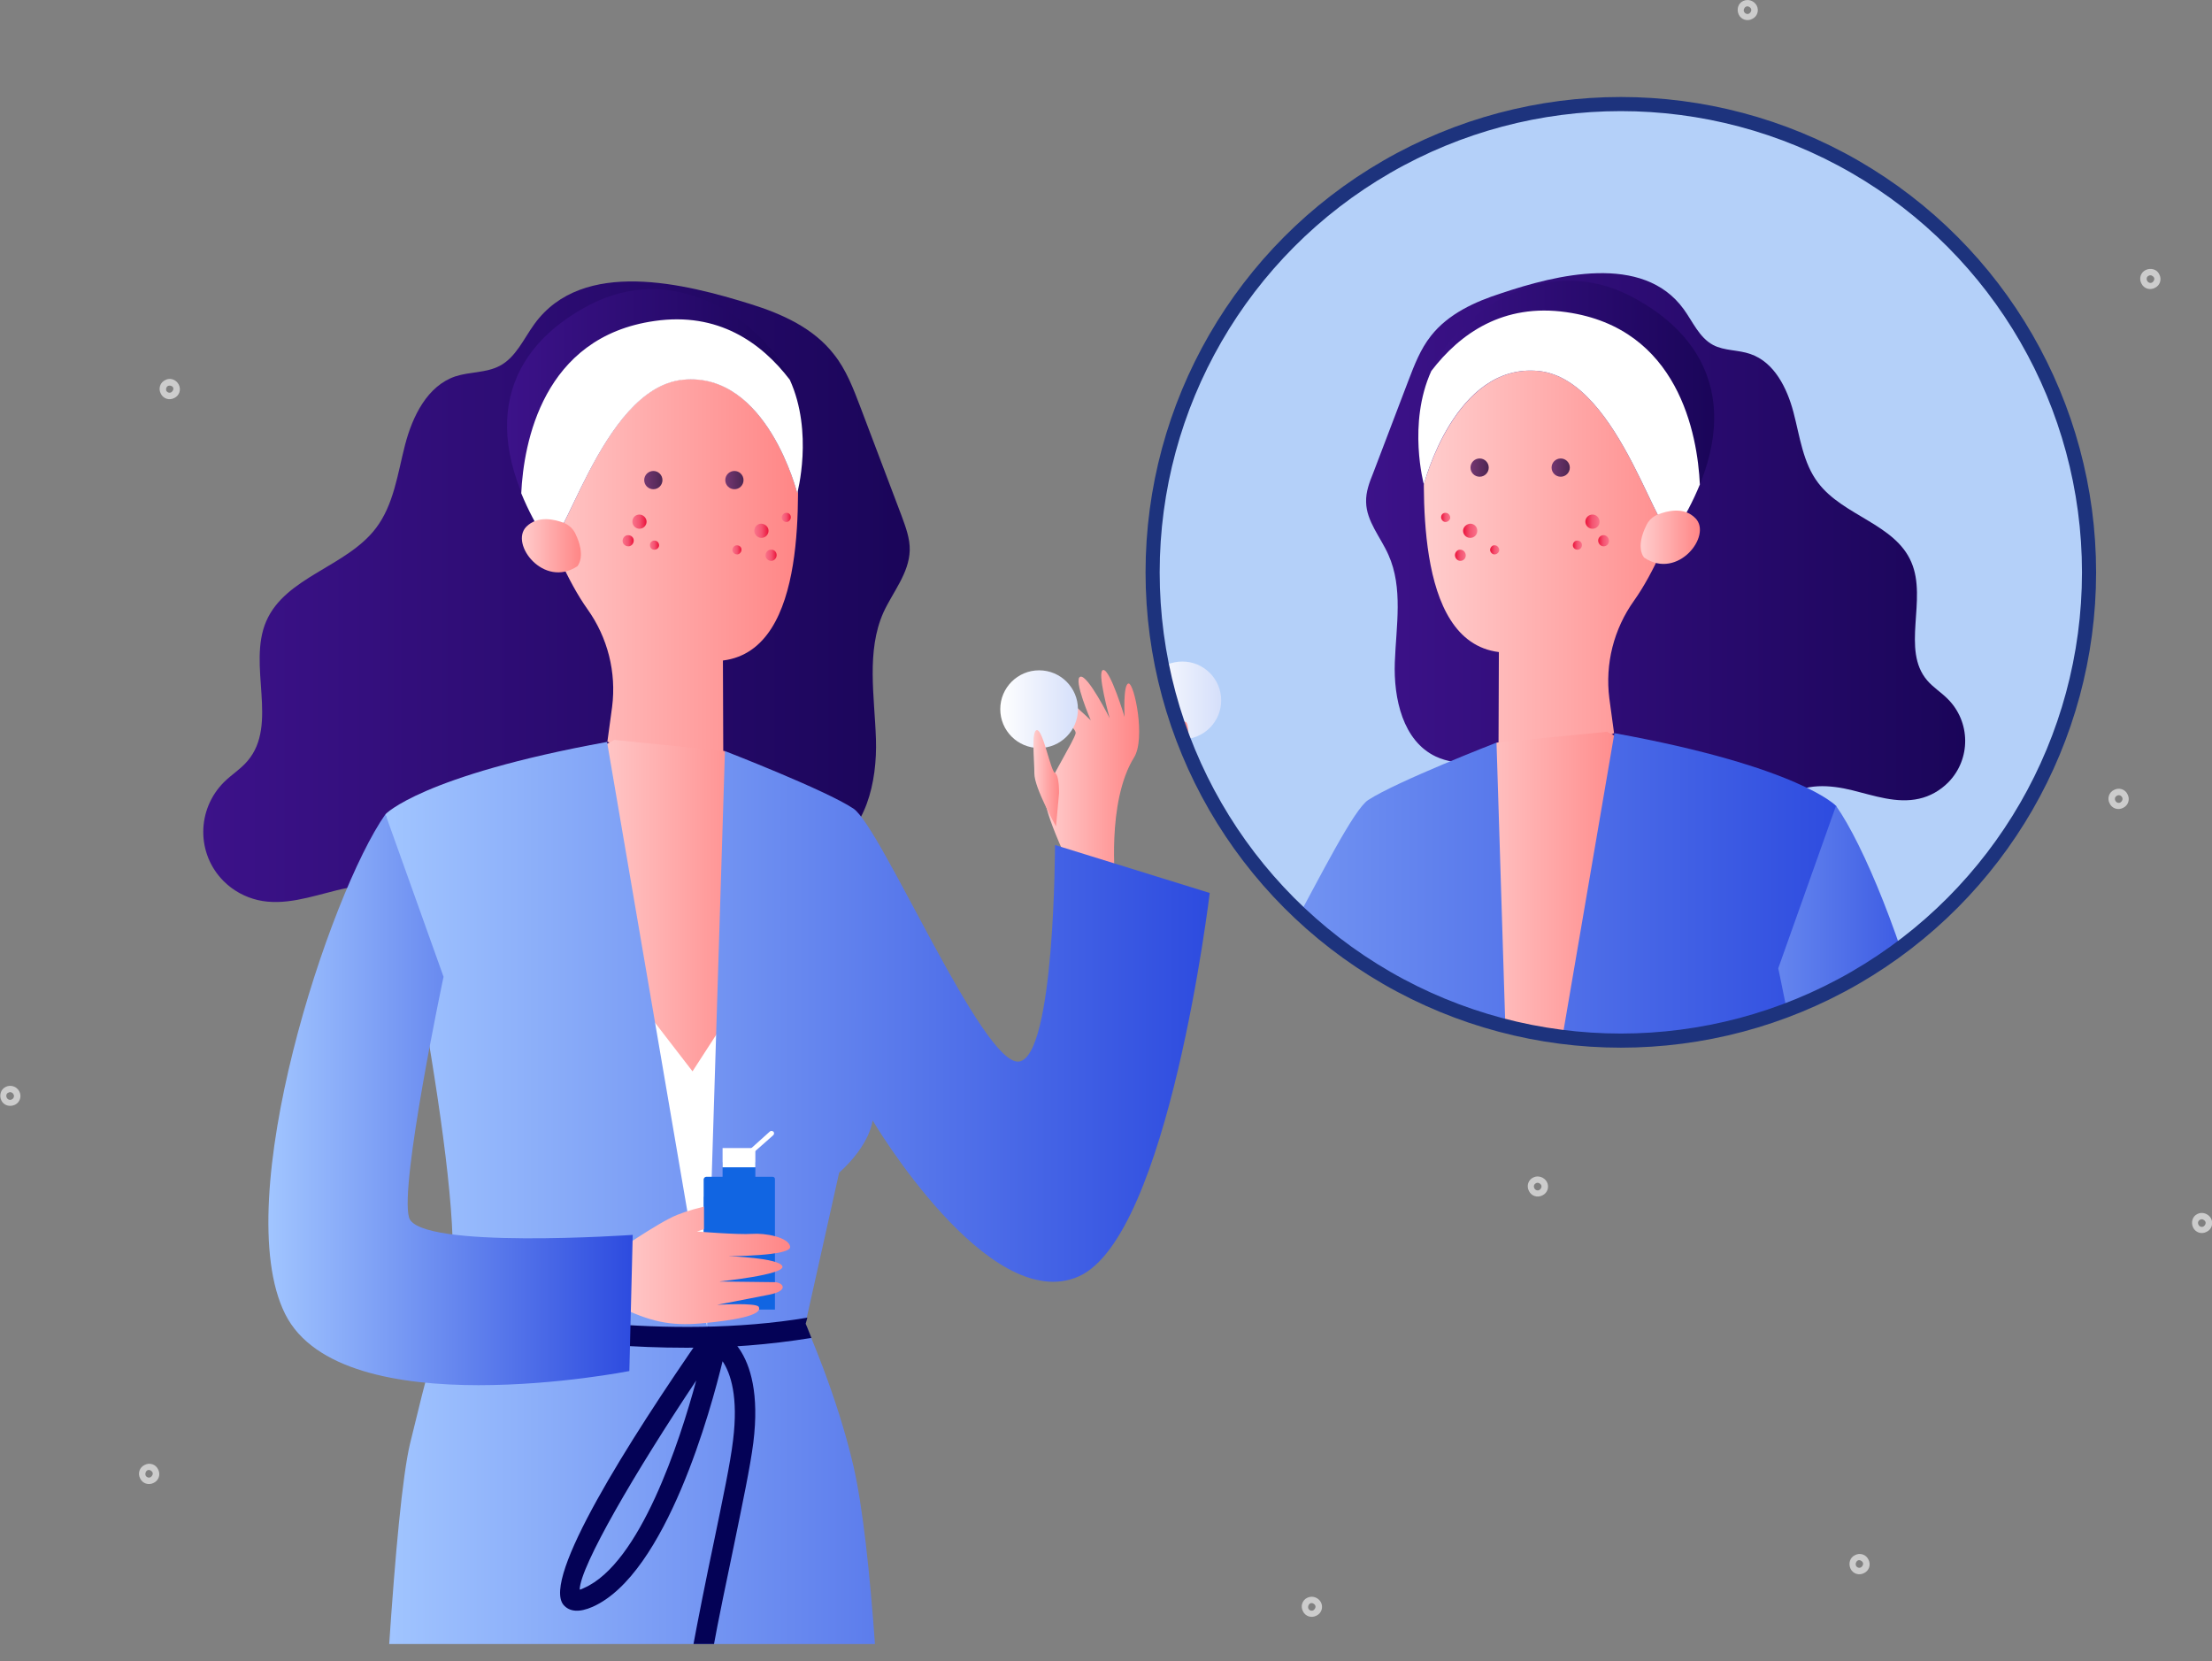 <?xml version="1.0" encoding="utf-8"?>
<!-- Generator: Adobe Illustrator 25.4.2, SVG Export Plug-In . SVG Version: 6.00 Build 0)  -->
<svg version="1.1" id="レイヤー_1" xmlns="http://www.w3.org/2000/svg" xmlns:xlink="http://www.w3.org/1999/xlink" x="0px"
	 y="0px" viewBox="0 0 654.8 491.7" style="enable-background:new 0 0 654.8 491.7;" xml:space="preserve">
<rect x="0" y="0" width="654.8" height="491.7" fill="#808080" stroke="none"/>
<style type="text/css">
	.st0{opacity:0.6;}
	.st1{fill:#FFFFFF;}
	.st2{clip-path:url(#SVGID_00000181786047659746625770000003055640764490213516_);}
	.st3{fill:#89B4FD;}
	.st4{fill:url(#SVGID_00000126301129372977386500000002575993564804012451_);}
	.st5{fill:url(#SVGID_00000088116680707852611320000006257759940892992394_);}
	.st6{fill:url(#SVGID_00000063614548524135336420000000503103229922845114_);}
	.st7{fill:url(#SVGID_00000117641346365845178230000014550880794971862144_);}
	.st8{fill:url(#SVGID_00000093863431555979024720000015686346333478368672_);}
	.st9{fill:url(#SVGID_00000171700931395666440960000006084297066369882261_);}
	.st10{fill:url(#SVGID_00000011726023814032060940000012960378580443649436_);}
	.st11{fill:#040256;}
	.st12{fill:#1165E2;}
	.st13{fill:url(#SVGID_00000106127351207230145340000012941583289074648230_);}
	.st14{fill:url(#SVGID_00000176028170229552059170000015968915106262382223_);}
	.st15{fill:url(#SVGID_00000153701803205891873950000000215467158075135362_);}
	.st16{fill:url(#SVGID_00000146494580204669760380000005313544626611053489_);}
	.st17{clip-path:url(#SVGID_00000138555658142156297180000003999553070329324938_);}
	.st18{fill:#010130;}
	.st19{fill:#B4D0F9;}
	.st20{fill:#FF9390;}
	.st21{fill:#FF574F;}
	.st22{fill:url(#SVGID_00000071549942382425309320000015170781233653409443_);}
	.st23{fill:url(#SVGID_00000060031382370375134440000010685326392323944115_);}
	.st24{fill:url(#SVGID_00000111168767769888949310000014709826066284543110_);}
	.st25{fill:url(#SVGID_00000003065740289816925510000014104104014835432849_);}
	.st26{fill:url(#SVGID_00000158724488388881389500000007009799677284120964_);}
	.st27{fill:url(#SVGID_00000045596383970684673450000000248856413145270204_);}
	.st28{fill:#0063CE;}
	.st29{fill:url(#SVGID_00000100379652496709774000000009621489470622567049_);}
	.st30{fill:url(#SVGID_00000104677672636921988110000017239080801814936982_);}
	.st31{fill:none;stroke:#1D337D;stroke-width:4.18;stroke-miterlimit:10;}
	.st32{fill:url(#SVGID_00000049944224076589177310000008585453242399030170_);}
	.st33{fill:url(#SVGID_00000049901502569975849540000008370428885369221527_);}
	.st34{fill:url(#SVGID_00000057120417042812203230000004908751464126597308_);}
	.st35{fill:url(#SVGID_00000016038574421990756900000000906955840431986319_);}
	.st36{fill:url(#SVGID_00000118393120599547681320000014844298165929123460_);}
	.st37{fill:url(#SVGID_00000168079684997052250160000017260444153192169611_);}
	.st38{fill:url(#SVGID_00000082332070173291642220000011404798699560665480_);}
	.st39{fill:url(#SVGID_00000156590039593727603720000000183069402613840310_);}
	.st40{fill:url(#SVGID_00000094608144646448869130000015889487277507031174_);}
	.st41{fill:url(#SVGID_00000088107053826420343680000013022637338948202938_);}
	.st42{fill:url(#SVGID_00000111150599972409402920000002968259225716103091_);}
	.st43{fill:url(#SVGID_00000070840582822401884420000016767792221051427978_);}
	.st44{fill:url(#SVGID_00000016060165503190740140000002270252735572583569_);}
	.st45{fill:url(#SVGID_00000021820258323972472310000003873399743371785888_);}
	.st46{fill:url(#SVGID_00000157995218148075638670000011361243591459087748_);}
	.st47{fill:url(#SVGID_00000032617064865691327040000008750702772734004647_);}
	.st48{fill:url(#SVGID_00000168812759126839417300000016882371243706169739_);}
	.st49{fill:url(#SVGID_00000105424607852687865210000014145126330029187461_);}
</style>
<g id="レイヤー_2_00000174602911062810107330000018153177801333955003_">
	<g id="MV">
		<g class="st0">
			<path class="st1" d="M197.2,132.5c0.8,1.5,0.2,3.3-1.3,4c-1.5,0.8-3.3,0.2-4-1.3c-0.8-1.5-0.2-3.3,1.3-4c0,0,0,0,0,0
				C194.7,130.4,196.4,131,197.2,132.5z M193.5,134.3c0.4,0.5,1.1,0.6,1.6,0.3c0.4-0.3,0.6-0.8,0.4-1.3c-0.3-0.6-1-0.8-1.5-0.5
				C193.5,133.1,193.3,133.8,193.5,134.3z"/>
			<path class="st1" d="M411.7,74.2c0.8,1.5,0.2,3.3-1.3,4c-1.5,0.8-3.3,0.2-4-1.3c-0.8-1.5-0.2-3.3,1.3-4c0,0,0,0,0,0
				C409.2,72.2,411,72.8,411.7,74.2z M408.1,76.1c0.3,0.6,1,0.8,1.5,0.5s0.8-1,0.5-1.5c-0.3-0.6-1-0.8-1.5-0.5c0,0,0,0,0,0
				C408,74.9,407.8,75.5,408.1,76.1z"/>
			<path class="st1" d="M52.9,113.8c0.8,1.5,0.2,3.3-1.3,4c-1.5,0.8-3.3,0.2-4-1.3c-0.8-1.5-0.2-3.3,1.3-4c0,0,0,0,0,0
				C50.3,111.7,52.1,112.3,52.9,113.8z M49.2,115.6c0.3,0.6,1,0.8,1.5,0.5c0.5-0.3,0.8-1,0.5-1.5c-0.4-0.5-1.1-0.6-1.6-0.3
				C49.2,114.6,49.1,115.1,49.2,115.6L49.2,115.6z"/>
			<path class="st1" d="M46.8,434.9c0.8,1.5,0.2,3.3-1.3,4c-1.5,0.8-3.3,0.2-4-1.3c-0.8-1.5-0.2-3.3,1.3-4c0,0,0,0,0,0
				C44.3,432.8,46.1,433.4,46.8,434.9z M43.1,436.7c0.3,0.6,1,0.8,1.5,0.5s0.8-1,0.5-1.5s-1-0.8-1.5-0.5c0,0,0,0,0,0
				C43.1,435.5,42.9,436.2,43.1,436.7z"/>
			<path class="st1" d="M135.7,323c0.8,1.5,0.2,3.3-1.3,4s-3.3,0.2-4-1.3s-0.2-3.3,1.3-4c0,0,0,0,0,0C133.2,321,135,321.5,135.7,323
				z M132.1,324.8c0.3,0.5,1,0.8,1.5,0.5s0.8-1,0.5-1.5c-0.3-0.5-0.9-0.8-1.5-0.5C132,323.6,131.8,324.3,132.1,324.8z"/>
			<path class="st1" d="M457.9,349.8c0.8,1.5,0.2,3.3-1.3,4c-1.5,0.8-3.3,0.2-4-1.3c-0.8-1.5-0.2-3.3,1.3-4c0,0,0,0,0,0
				C455.3,347.8,457.1,348.4,457.9,349.8z M454.2,351.7c0.3,0.6,1,0.8,1.5,0.5s0.8-1,0.5-1.5c-0.3-0.5-1-0.8-1.5-0.5
				C454.1,350.5,453.9,351.1,454.2,351.7L454.2,351.7z"/>
			<path class="st1" d="M553.1,461.6c0.8,1.5,0.2,3.3-1.3,4c-1.5,0.8-3.3,0.2-4-1.3s-0.2-3.3,1.3-4c0,0,0,0,0,0
				C550.6,459.5,552.4,460.1,553.1,461.6z M549.4,463.4c0.3,0.6,1,0.8,1.5,0.5s0.8-1,0.5-1.5c-0.3-0.5-1-0.8-1.5-0.5
				C549.4,462.2,549.2,462.9,549.4,463.4C549.4,463.4,549.4,463.4,549.4,463.4z"/>
			<path class="st1" d="M391,474.2c0.8,1.5,0.2,3.3-1.3,4c-1.5,0.8-3.3,0.2-4-1.3c-0.8-1.5-0.2-3.3,1.3-4c0,0,0,0,0,0
				C388.5,472.2,390.2,472.8,391,474.2z M387.3,476.1c0.3,0.6,1,0.8,1.5,0.5s0.8-1,0.5-1.5c-0.3-0.5-1-0.8-1.5-0.5
				C387.3,474.9,387.1,475.6,387.3,476.1z"/>
			<path class="st1" d="M318.9,360.6c0.8,1.5,0.2,3.3-1.3,4c-1.5,0.8-3.3,0.2-4-1.3c-0.8-1.5-0.2-3.3,1.3-4c0,0,0,0,0,0
				C316.3,358.6,318.1,359.2,318.9,360.6z M315.2,362.5c0.4,0.5,1.1,0.6,1.6,0.3c0.4-0.3,0.6-0.8,0.4-1.3c-0.3-0.6-1-0.8-1.5-0.5
				C315.1,361.3,314.9,361.9,315.2,362.5L315.2,362.5z"/>
			<path class="st1" d="M654.5,360.6c0.8,1.5,0.2,3.3-1.3,4c-1.5,0.8-3.3,0.2-4-1.3s-0.2-3.3,1.3-4c0,0,0,0,0,0
				C651.9,358.6,653.7,359.2,654.5,360.6z M650.8,362.5c0.3,0.6,1,0.8,1.5,0.5c0.5-0.3,0.8-1,0.5-1.5c-0.3-0.5-1-0.8-1.5-0.5
				C650.7,361.3,650.5,361.9,650.8,362.5z"/>
			<path class="st1" d="M629.8,235.1c0.8,1.5,0.2,3.3-1.3,4c-1.5,0.8-3.3,0.2-4-1.3c-0.8-1.5-0.2-3.3,1.3-4c0,0,0,0,0,0
				C627.3,233,629.1,233.6,629.8,235.1z M626.2,237c0.3,0.6,1,0.8,1.5,0.5s0.8-1,0.5-1.5c-0.3-0.6-1-0.8-1.5-0.5
				C626.1,235.8,625.9,236.4,626.2,237C626.1,237,626.1,237,626.2,237z"/>
			<path class="st1" d="M5.7,323c0.8,1.5,0.2,3.3-1.3,4s-3.3,0.2-4-1.3s-0.2-3.3,1.3-4c0,0,0,0,0,0C3.1,321,4.9,321.5,5.7,323z
				 M2,324.9c0.3,0.6,1,0.8,1.5,0.5c0.6-0.3,0.8-1,0.5-1.5c-0.3-0.6-1-0.8-1.5-0.5C1.9,323.6,1.7,324.3,2,324.9L2,324.9z"/>
			<path class="st1" d="M639.2,81.2c0.8,1.5,0.2,3.3-1.3,4c-1.5,0.8-3.3,0.2-4-1.3c-0.8-1.5-0.2-3.3,1.3-4c0,0,0,0,0,0
				C636.7,79.2,638.5,79.7,639.2,81.2z M635.6,83.1c0.3,0.6,1,0.8,1.5,0.5s0.8-1,0.5-1.5c-0.3-0.5-1-0.8-1.5-0.5
				C635.5,81.8,635.3,82.5,635.6,83.1C635.6,83.1,635.6,83.1,635.6,83.1z"/>
			<path class="st1" d="M520,1.6c0.8,1.5,0.2,3.3-1.3,4c-1.5,0.8-3.3,0.2-4-1.3s-0.2-3.3,1.3-4c0,0,0,0,0,0
				C517.5-0.4,519.2,0.2,520,1.6z M516.3,3.5c0.3,0.6,1,0.8,1.5,0.5s0.8-1,0.5-1.5c-0.3-0.5-1-0.8-1.5-0.5
				C516.3,2.3,516,3,516.3,3.5C516.3,3.5,516.3,3.5,516.3,3.5z"/>
		</g>
		<g>
			<defs>
				<rect id="SVGID_1_" x="-5.9" y="2.5" width="650.3" height="484.1"/>
			</defs>
			<clipPath id="SVGID_00000066514397530939111740000014705997248351912628_">
				<use xlink:href="#SVGID_1_"  style="overflow:visible;"/>
			</clipPath>
			<g style="clip-path:url(#SVGID_00000066514397530939111740000014705997248351912628_);">
				<path class="st3" d="M144.4,551.9c0,0-4.3-4.8-8.6-3.4s-1.9,7.2,1.3,8.5S147.4,556.1,144.4,551.9z"/>
				
					<linearGradient id="SVGID_00000013873089211397126510000008611083621215894438_" gradientUnits="userSpaceOnUse" x1="315.211" y1="568.085" x2="343.231" y2="568.085" gradientTransform="matrix(1 0 0 -1 -5.94 798)">
					<stop  offset="0" style="stop-color:#FFCDCD"/>
					<stop  offset="1" style="stop-color:#FF8686"/>
				</linearGradient>
				<path style="fill:url(#SVGID_00000013873089211397126510000008611083621215894438_);" d="M318.6,260.4c0,0-10.6-21.2-9.2-25.5
					s8.5-15.6,9-17.8s-10.1-7.9-7.8-12.9c0.9-2,12.3,9,12.3,9s-5.3-12.2-3.1-12.9s8.7,12.3,8.7,12.3s-4-14.2-1.9-14.3
					s6.3,13.9,6.3,13.9s-0.5-9.9,1.2-9.9s5.1,16.3,1.6,21.9c-8.2,13.2-5.5,37.4-5.5,37.4L318.6,260.4z"/>
				
					<linearGradient id="SVGID_00000077296704343568810280000004030892240211788439_" gradientUnits="userSpaceOnUse" x1="66.053" y1="615.512" x2="275.263" y2="615.512" gradientTransform="matrix(1 0 0 -1 -5.94 798)">
					<stop  offset="0" style="stop-color:#3C1289"/>
					<stop  offset="1" style="stop-color:#1A0559"/>
				</linearGradient>
				<path style="fill:url(#SVGID_00000077296704343568810280000004030892240211788439_);" d="M158.2,95.9
					c-3.2,4.4-5.5,9.9-10.3,12.4c-4,2.1-8.8,1.7-13.1,3.1c-8.3,2.8-12.7,11.8-14.9,20.3s-3.3,17.6-8.6,24.6
					c-8.7,11.5-26.8,14.4-32.5,27.6c-5.6,13,3.7,30.5-5.5,41.3c-2,2.4-4.8,4.1-7,6.3c-8.1,8.1-8.2,21.2-0.1,29.3
					c2.8,2.8,6.3,4.7,10.1,5.6c7.7,1.8,15.7-1,23.4-2.9s16.7-2.6,22.8,2.3c3,2.4,5,5.8,7.7,8.5c7.2,6.9,18.2,7.2,28.1,7.1
					c11-0.1,22.6-0.3,32.3-5.6c10.1-5.6,17.2-16.3,28.3-19.8c8.5-2.7,18.1-0.6,26.1-4.4c11.4-5.4,14.7-20.2,14.3-32.8
					s-2.9-26,2.2-37.5c2.8-6.1,7.6-11.6,7.8-18.4c0.1-3.5-1.2-6.9-2.4-10.2l-12.2-32.2c-2.1-5.5-4.2-11.1-7.9-15.7
					c-6-7.7-15.3-11.9-24.6-14.8C202.9,84,172.5,76.2,158.2,95.9z"/>
				
					<linearGradient id="SVGID_00000052065446158364374840000003357148356635190972_" gradientUnits="userSpaceOnUse" x1="159.932" y1="640.889" x2="242.039" y2="640.889" gradientTransform="matrix(1 0 0 -1 -5.94 798)">
					<stop  offset="0" style="stop-color:#FFCDCD"/>
					<stop  offset="1" style="stop-color:#FF8686"/>
				</linearGradient>
				<path style="fill:url(#SVGID_00000052065446158364374840000003357148356635190972_);" d="M192,88.6
					c-22.5,1.6-39.5,21.2-37.9,43.8c0.3,4.8,1.5,9.5,3.5,13.9c5.7,14.2,10.4,25.7,16.3,34c6,8.4,8.6,18.7,7.3,28.9l-1.4,10.3
					c23.9,11.8,34.3,3.1,34.3,3.1l-0.1-27.1l0,0c25.8-3.2,22.1-50.7,22-64.8l0,0c0-0.5,0-1.1,0-1.6c-0.1-22.6-18.6-40.8-41.2-40.7
					C193.8,88.5,192.9,88.5,192,88.6z"/>
				
					<linearGradient id="SVGID_00000002352489586943933230000005930366191998128033_" gradientUnits="userSpaceOnUse" x1="156.071" y1="674.892" x2="243.629" y2="674.892" gradientTransform="matrix(1 0 0 -1 -5.94 798)">
					<stop  offset="0" style="stop-color:#3C1289"/>
					<stop  offset="1" style="stop-color:#1A0559"/>
				</linearGradient>
				<path style="fill:url(#SVGID_00000002352489586943933230000005930366191998128033_);" d="M161.7,159.9
					c4.4,7,15.8-45.2,40.5-47.6s33.8,33.6,33.8,33.6s5.5-20.6-3.8-36.7s-33.4-31.7-57.8-18.9S140.8,126.7,161.7,159.9z"/>
				<path class="st1" d="M202.2,112.4c24.8-2.4,33.8,33.6,33.8,33.6s4.9-18-2.2-33.6c-8.5-11.1-21.3-20.1-40-17.4
					c-33.2,4.7-38.8,36.2-39.5,51c2,4.9,4.5,9.6,7.3,14C166.1,166.9,177.5,114.8,202.2,112.4z"/>
				
					<linearGradient id="SVGID_00000037695005121748050970000014083542993294805890_" gradientUnits="userSpaceOnUse" x1="160.366" y1="636.46" x2="177.905" y2="636.46" gradientTransform="matrix(1 0 0 -1 -5.94 798)">
					<stop  offset="0" style="stop-color:#FFCDCD"/>
					<stop  offset="1" style="stop-color:#FF8686"/>
				</linearGradient>
				<path style="fill:url(#SVGID_00000037695005121748050970000014083542993294805890_);" d="M170.2,157.7c-0.7-1.3-1.8-2.3-3.2-2.9
					c-2.8-1.1-7.8-2.3-11.2,1.1c-5,5.1,5.2,18.3,15.1,11.7C170.9,167.6,173.7,164.7,170.2,157.7z"/>
				
					<linearGradient id="SVGID_00000069380360186461016460000009893419035748977571_" gradientUnits="userSpaceOnUse" x1="180.17" y1="487.465" x2="231.4" y2="487.465" gradientTransform="matrix(1 0 0 -1 -5.94 798)">
					<stop  offset="0" style="stop-color:#FFCDCD"/>
					<stop  offset="1" style="stop-color:#FF8686"/>
				</linearGradient>
				<path style="fill:url(#SVGID_00000069380360186461016460000009893419035748977571_);" d="M214.6,222.3l10.8,27.9l-9.1,151.9
					c0,0-33.3-23.1-34.4-29.3s-7.7-83.5-7.7-83.5V223l7.7-4L214.6,222.3z"/>
				<path class="st1" d="M185.8,292.2l19.2,24.9l18.2-28.1l-11.3,116c0,0-23.4-36.6-24.4-39.6S185.8,292.2,185.8,292.2z"/>
				
					<linearGradient id="SVGID_00000099659495450031342720000017832663279039347903_" gradientUnits="userSpaceOnUse" x1="120.09" y1="444.094" x2="364.07" y2="444.094" gradientTransform="matrix(1 0 0 -1 -5.94 798)">
					<stop  offset="0" style="stop-color:#A1C5FF"/>
					<stop  offset="1" style="stop-color:#2D4BDF"/>
				</linearGradient>
				<path style="fill:url(#SVGID_00000099659495450031342720000017832663279039347903_);" d="M214.6,222.3c0,0,29.7,11.5,38,17
					s38.3,76.2,49,74.9s10.7-64.1,10.7-64.1l45.8,14.2c0,0-12.1,101.7-38.8,113.5s-61-46.2-61-46.2s-0.5,7-9.9,15.5l-10,44.8
					c0,0,9.4,20.9,14.3,42.3c2.7,11.9,4.8,31.1,6.4,53.7c-9.5,0.3-137.7,0.5-144,0.3c1.9-28.3,4-51.4,6.3-61
					c11-45.5,6.7-21.5,11.9-47.2S114.1,241,114.1,241s10.6-11.4,65.6-21.4l29.6,173L214.6,222.3z"/>
				<path class="st11" d="M240.2,396c-1-2.6-1.7-4.2-1.7-4.2l0.5-1.8c-41.1,6.9-86.8-0.9-106.2-5c-0.4,1.9-0.9,3.9-1.4,6
					c14,3,41.4,7.9,71.5,7.9C215.3,399,227.8,398,240.2,396z"/>
				<path class="st12" d="M209.1,348.3h19.6c0.4,0,0.7,0.3,0.7,0.7v38.6l0,0h-21.1l0,0V349C208.4,348.6,208.7,348.3,209.1,348.3z"/>
				<rect x="213.9" y="344" class="st12" width="9.7" height="5.7"/>
				<rect x="213.9" y="339.8" class="st1" width="9.7" height="5.7"/>
				<path class="st1" d="M222.5,341.6c-0.2,0-0.4-0.1-0.6-0.3c-0.3-0.3-0.3-0.8,0.1-1.1c0,0,0,0,0,0l5.9-5.3
					c0.3-0.3,0.8-0.2,1.1,0.1c0.2,0.3,0.2,0.7-0.1,1l-6,5.3C222.8,341.5,222.7,341.6,222.5,341.6z"/>
				<path class="st11" d="M204.8,489.2c1.9-10.3,4.1-21.3,6.5-32.7c2.6-12.6,4.9-23.4,5.7-30.2c1.6-12.9-0.7-19.8-3.1-23.4
					c-3.3,13.7-16.6,63-38.5,72.7c-3.9,1.7-6.8,1.5-8.6-0.6c-6.4-7.8,19-48.1,41.5-80.5l1.3-1.8l2.1,0.6c0.6,0.2,14.9,4.7,11.3,33.7
					c-0.9,7.1-3.2,18-5.8,30.7c-2,9.7-4.4,20.8-6.4,31.9C208.7,489.6,207.8,489.6,204.8,489.2z M206.1,408.6
					c-17.9,26.8-34.4,55-34.5,61.9c0.5-0.1,0.9-0.3,1.3-0.5C189.5,462.7,201.2,426.7,206.1,408.6z"/>
				
					<linearGradient id="SVGID_00000136403962603272586220000013594564603990755982_" gradientUnits="userSpaceOnUse" x1="187" y1="423.828" x2="239.867" y2="423.828" gradientTransform="matrix(1 0 0 -1 -5.94 798)">
					<stop  offset="0" style="stop-color:#FFCDCD"/>
					<stop  offset="1" style="stop-color:#FF8686"/>
				</linearGradient>
				<path style="fill:url(#SVGID_00000136403962603272586220000013594564603990755982_);" d="M181.1,371.4c0,0,13.6-9.5,19.3-11.8
					s16.2-4.8,18.6-2.2s-12.7,7.1-12.7,7.1s12.4,1,16.3,0.7s10.9,1,11.3,3.8s-18.3,2.8-18.3,2.8s15.1,0.5,16,3s-18.7,4.5-18.7,4.5
					s14.8,0.2,16.5,0.2c2.4,0.1,4.3,2.5-1.7,3.7l-15.4,3c0,0,11.6-0.7,12.3,0.6c1.4,2.6-8,4.1-17.1,4.9s-15.2-0.5-24.9-5.3
					L181.1,371.4z"/>
				
					<linearGradient id="SVGID_00000136404331647665251870000004054460389030181046_" gradientUnits="userSpaceOnUse" x1="85.438" y1="472.502" x2="193.26" y2="472.502" gradientTransform="matrix(1 0 0 -1 -5.94 798)">
					<stop  offset="0" style="stop-color:#A1C5FF"/>
					<stop  offset="1" style="stop-color:#2D4BDF"/>
				</linearGradient>
				<path style="fill:url(#SVGID_00000136404331647665251870000004054460389030181046_);" d="M114.1,241
					c-16.5,23.4-46.5,114.2-29.7,147.9s101.9,16.9,101.9,16.9l1-40.3c0,0-63.3,4.4-66.2-5.1s10.2-71.3,10.2-71.3L114.1,241z"/>
				
					<linearGradient id="SVGID_00000181075050371961510310000005484323295150296971_" gradientUnits="userSpaceOnUse" x1="296.1" y1="588.15" x2="319.2" y2="588.15" gradientTransform="matrix(1 0 0 -1 0 798)">
					<stop  offset="0" style="stop-color:#FFFFFF"/>
					<stop  offset="1" style="stop-color:#D5DFFA"/>
				</linearGradient>
				<circle style="fill:url(#SVGID_00000181075050371961510310000005484323295150296971_);" cx="307.6" cy="209.9" r="11.5"/>
				
					<linearGradient id="SVGID_00000007397612191088319700000005195574598205931401_" gradientUnits="userSpaceOnUse" x1="311.88" y1="567.67" x2="319.53" y2="567.67" gradientTransform="matrix(1 0 0 -1 -5.94 798)">
					<stop  offset="0" style="stop-color:#FFCDCD"/>
					<stop  offset="1" style="stop-color:#FF8686"/>
				</linearGradient>
				<path style="fill:url(#SVGID_00000007397612191088319700000005195574598205931401_);" d="M312.6,244.6c0,0-6.4-11.4-6.4-15.6
					s-1-13,0.8-12.9s4,12.1,5.3,12.7s1.2,6,1.2,6L312.6,244.6z"/>
				<path class="st12" d="M208.4,354.2v10.4l12.5-1.5c0,0,0.9-5.9,0.9-6.1"/>
				<g>
					<defs>
						<circle id="SVGID_00000159460708369026681840000016992518644022234249_" cx="479.8" cy="169.4" r="138.6"/>
					</defs>
					<clipPath id="SVGID_00000149343559571083979340000003524713790811105711_">
						<use xlink:href="#SVGID_00000159460708369026681840000016992518644022234249_"  style="overflow:visible;"/>
					</clipPath>
					<g style="clip-path:url(#SVGID_00000149343559571083979340000003524713790811105711_);">
						
							<ellipse transform="matrix(0.707 -0.707 0.707 0.707 20.726 388.881)" class="st18" cx="479.8" cy="169.4" rx="146.3" ry="146.3"/>
						<rect x="293" y="18.4" class="st19" width="361.2" height="304.6"/>
						<path class="st20" d="M339.1,257.9c0,0,10.6-21.2,9.2-25.5s-8.5-15.6-9-17.8s10.1-8,7.8-12.9c-0.9-2-12.3,9-12.3,9
							s5.3-12.2,3.1-12.9s-8.8,12.3-8.8,12.3s4-14.2,1.9-14.3s-6.3,13.8-6.3,13.8s0.5-9.9-1.2-9.9s-5.1,16.3-1.6,21.9
							c8.2,13.3,5.5,37.4,5.5,37.4L339.1,257.9z"/>
						<path class="st21" d="M377.9,788.1c33.3-6.4,48.4-9.3,42.9-17.4s-48,2.9-48,2.9L377.9,788.1z"/>
						<path class="st20" d="M401.2,538.8c0,0,5.5,200.2,7.9,210.7s4.1,29.4-7.9,32.6s-42.6,10.7-46.6,5.2s22-22.9,26.2-37.4
							s-32.2-208-32.2-208L401.2,538.8z"/>
						<path class="st21" d="M386.4,785.7c0,0-8.1-27-23-26.3s-33.2,32.6-22.5,34.8S386.4,785.7,386.4,785.7z"/>
						<path class="st21" d="M280.2,793.7c33.8-2.8,49.1-4.2,44.5-12.8s-48-2.2-48-2.2L280.2,793.7z"/>
						<path class="st20" d="M343.6,513.5c0,0-28.1,235.2-26.8,245.9s-0.5,28.8-12.8,30.7s-43.5,6.2-46.9,0.3
							c-3.3-5.9,24.3-20.5,30-34.4s-1.9-237-1.9-237L343.6,513.5z"/>
						<path class="st21" d="M288.9,792.1c0,0-5.2-27.7-20.1-28.5c-14.8-0.9-36.4,28.9-26.1,32.2S288.9,792.1,288.9,792.1z"/>
						
							<linearGradient id="SVGID_00000132051526129795569020000003322827375704226984_" gradientUnits="userSpaceOnUse" x1="410.178" y1="633.039" x2="587.697" y2="633.039" gradientTransform="matrix(1 0 0 -1 -5.94 798)">
							<stop  offset="0" style="stop-color:#3C1289"/>
							<stop  offset="1" style="stop-color:#1A0559"/>
						</linearGradient>
						<path style="fill:url(#SVGID_00000132051526129795569020000003322827375704226984_);" d="M498.4,91.5
							c2.7,3.7,4.6,8.4,8.7,10.6c3.4,1.8,7.5,1.4,11.1,2.7c7,2.4,10.8,10,12.7,17.2s2.8,15,7.3,20.9c7.4,9.8,22.8,12.2,27.6,23.5
							c4.8,11.1-3.1,25.9,4.7,35c1.7,2,4.1,3.5,6,5.4c6.9,6.8,7,17.9,0.2,24.8c-2.4,2.4-5.4,4.1-8.6,4.8c-6.6,1.5-13.3-0.9-19.8-2.5
							s-14.1-2.2-19.4,2c-2.5,2-4.2,5-6.5,7.2c-6.1,5.8-15.4,6.1-23.8,6.1c-9.4-0.1-19.2-0.2-27.4-4.8c-8.6-4.7-14.6-13.9-24-16.8
							c-7.2-2.2-15.4-0.5-22.2-3.7c-9.7-4.6-12.5-17.1-12.1-27.9s2.5-22-1.9-31.8c-2.3-5.2-6.5-9.9-6.6-15.6c-0.1-3,1-5.9,2.1-8.6
							l10.4-27.3c1.8-4.7,3.6-9.4,6.7-13.3c5.1-6.5,13-10.1,20.8-12.6C460.5,81.4,486.3,74.8,498.4,91.5z"/>
						
							<linearGradient id="SVGID_00000021110378535302604290000018187428539091010985_" gradientUnits="userSpaceOnUse" x1="427.472" y1="643.404" x2="509.578" y2="643.404" gradientTransform="matrix(1 0 0 -1 -5.94 798)">
							<stop  offset="0" style="stop-color:#FFCDCD"/>
							<stop  offset="1" style="stop-color:#FF8686"/>
						</linearGradient>
						<path style="fill:url(#SVGID_00000021110378535302604290000018187428539091010985_);" d="M465.6,86.1
							c22.6,1.6,39.5,21.2,37.9,43.8c-0.3,4.8-1.5,9.5-3.5,13.9c-5.7,14.2-10.4,25.7-16.3,34c-6,8.4-8.6,18.7-7.3,28.9l1.4,10.3
							c-23.9,11.8-34.2,3.1-34.2,3.1l0.1-27.1l0,0c-25.7-3.2-22.1-50.7-22-64.8l0,0c0-0.5,0-1,0-1.6c0.1-22.6,18.6-40.8,41.2-40.7
							C463.8,86,464.7,86,465.6,86.1z"/>
						
							<linearGradient id="SVGID_00000168816984164596898670000004409187048457458343_" gradientUnits="userSpaceOnUse" x1="425.85" y1="677.405" x2="513.41" y2="677.405" gradientTransform="matrix(1 0 0 -1 -5.94 798)">
							<stop  offset="0" style="stop-color:#3C1289"/>
							<stop  offset="1" style="stop-color:#1A0559"/>
						</linearGradient>
						<path style="fill:url(#SVGID_00000168816984164596898670000004409187048457458343_);" d="M495.9,157.4
							c-4.4,7-15.8-45.2-40.5-47.6s-33.9,33.6-33.9,33.6s-5.5-20.6,3.8-36.7s33.4-31.7,57.7-18.9
							C507.4,100.6,516.8,124.2,495.9,157.4z"/>
						<path class="st1" d="M455.4,109.8c-24.8-2.4-33.9,33.6-33.9,33.6s-4.9-18,2.2-33.6c8.5-11.1,21.3-20.1,40-17.4
							c33.2,4.7,38.8,36.2,39.5,51c-2,4.9-4.5,9.6-7.3,14C491.5,164.4,480.1,112.2,455.4,109.8z"/>
						
							<linearGradient id="SVGID_00000066486526288965711810000011792072420799657096_" gradientUnits="userSpaceOnUse" x1="491.61" y1="638.976" x2="509.144" y2="638.976" gradientTransform="matrix(1 0 0 -1 -5.94 798)">
							<stop  offset="0" style="stop-color:#FFCDCD"/>
							<stop  offset="1" style="stop-color:#FF8686"/>
						</linearGradient>
						<path style="fill:url(#SVGID_00000066486526288965711810000011792072420799657096_);" d="M487.5,155.2
							c0.7-1.3,1.8-2.3,3.2-2.9c2.8-1.1,7.8-2.4,11.2,1.1c5,5.1-5.2,18.3-15.1,11.7C486.7,165.1,483.9,162.2,487.5,155.2z"/>
						
							<linearGradient id="SVGID_00000023252761531946533320000010780863281262957463_" gradientUnits="userSpaceOnUse" x1="438.11" y1="489.955" x2="489.34" y2="489.955" gradientTransform="matrix(1 0 0 -1 -5.94 798)">
							<stop  offset="0" style="stop-color:#FFCDCD"/>
							<stop  offset="1" style="stop-color:#FF8686"/>
						</linearGradient>
						<path style="fill:url(#SVGID_00000023252761531946533320000010780863281262957463_);" d="M443,219.8l-10.8,27.9l9.1,151.9
							c0,0,33.3-23,34.4-29.3s7.7-83.5,7.7-83.5v-66.2l-7.7-4L443,219.8z"/>
						
							<linearGradient id="SVGID_00000117672849146648575260000012294663413276857270_" gradientUnits="userSpaceOnUse" x1="278.65" y1="387.83" x2="551.519" y2="387.83" gradientTransform="matrix(1 0 0 -1 -5.94 798)">
							<stop  offset="0" style="stop-color:#A1C5FF"/>
							<stop  offset="1" style="stop-color:#2D4BDF"/>
						</linearGradient>
						<path style="fill:url(#SVGID_00000117672849146648575260000012294663413276857270_);" d="M443,219.8c0,0-29.6,11.5-38,17
							s-38.3,76.3-49,74.9s-10.7-64.1-10.7-64.1l-45.8,14.2c0,0,12.1,101.6,38.9,113.4s61-46.2,61-46.2s0.5,7,9.9,15.5l10,44.8
							c0,0-14.9,38.1-19.9,39.6s-109,47.6-117.8,68.9c-8.8,21.2-8.8,90.9-8.8,90.9l53.5,6.6l10.3-63l13.9,63l67.1,8.1
							c0,0-5-48.3,15.7-55.7s106.8-30.2,111.6-64.9s-15-75-20.1-100.7s18.8-143.5,18.8-143.5S532.9,227,477.9,217l-29.6,173
							L443,219.8z"/>
						<path class="st11" d="M417.5,393.5c1-2.6,1.7-4.2,1.7-4.2l-0.5-1.8c41.1,6.9,86.8-0.9,106.2-5c0.4,1.9,0.9,3.9,1.4,6
							c-14,3-41.5,7.9-71.5,7.9C442.3,396.5,429.8,395.5,417.5,393.5z"/>
						<path class="st28" d="M449.2,385.1h-21.1l0,0v-38.6c0-0.4,0.3-0.7,0.7-0.7h19.6c0.4,0,0.7,0.3,0.7,0.7L449.2,385.1
							L449.2,385.1z"/>
						<rect x="434" y="341.5" class="st28" width="9.7" height="5.7"/>
						<rect x="434" y="337.3" class="st1" width="9.7" height="5.7"/>
						<path class="st1" d="M435.1,339.1c-0.2,0-0.4-0.1-0.5-0.2l-6-5.3c-0.3-0.3-0.3-0.8-0.1-1.1c0,0,0,0,0,0
							c0.3-0.3,0.7-0.3,1.1-0.1c0,0,0,0,0,0l6,5.3c0.3,0.3,0.3,0.8,0.1,1.1C435.6,339,435.4,339.1,435.1,339.1L435.1,339.1z"/>
						<path class="st11" d="M448.1,553c10.2-12.4-0.5-63.8-7.7-97.8c-2.7-12.7-5-23.6-5.8-30.7c-3.6-29,10.7-33.5,11.3-33.7l2.1-0.6
							l1.3,1.8c22.5,32.4,47.9,72.7,41.5,80.5c-1.8,2.2-4.7,2.4-8.6,0.6c-21.9-9.8-35.2-59-38.5-72.7c-2.4,3.6-4.6,10.5-3,23.4
							c0.8,6.8,3.1,17.6,5.7,30.2c10.1,48.3,17.6,89.3,6.4,102.9L448.1,553z M484.6,467.5c0.4,0.2,0.9,0.4,1.3,0.5
							c-0.1-6.9-16.5-35.1-34.5-61.9C456.4,424.2,468.1,460.2,484.6,467.5L484.6,467.5z"/>
						<path class="st20" d="M476.6,368.9c0,0-13.6-9.5-19.3-11.8s-16.2-4.8-18.6-2.2s12.7,7.1,12.7,7.1s-12.4,1-16.3,0.7
							s-10.9,1-11.3,3.8s18.3,2.8,18.3,2.8s-15.1,0.5-16,3s18.7,4.5,18.7,4.5s-14.8,0.2-16.5,0.2c-2.4,0.1-4.3,2.5,1.7,3.7l15.4,3
							c0,0-11.6-0.7-12.3,0.6c-1.4,2.6,8,4.1,17.1,4.9s15.2-0.5,24.9-5.3L476.6,368.9z"/>
						
							<linearGradient id="SVGID_00000174571525230915618540000002868856102427021452_" gradientUnits="userSpaceOnUse" x1="476.25" y1="475.012" x2="584.092" y2="475.012" gradientTransform="matrix(1 0 0 -1 -5.94 798)">
							<stop  offset="0" style="stop-color:#A1C5FF"/>
							<stop  offset="1" style="stop-color:#2D4BDF"/>
						</linearGradient>
						<path style="fill:url(#SVGID_00000174571525230915618540000002868856102427021452_);" d="M543.5,238.5
							c16.5,23.4,46.6,114.2,29.7,147.9s-101.9,16.9-101.9,16.9l-1-40.3c0,0,63.3,4.4,66.3-5.1s-10.2-71.3-10.2-71.3L543.5,238.5z"
							/>
						<path class="st11" d="M491.4,410.3c-11.1,0-19.3-0.5-19.5-0.5c-0.2,0-0.3-0.2-0.4-0.4l-1.6-46.5c0-0.1,0-0.2,0.1-0.3
							c0.1-0.1,0.2-0.1,0.3-0.1c20.3,2.2,53.5-0.2,53.9-0.2l0,0c0.2,0,0.4,0.2,0.3,0.4c0,0.2-0.2,0.3-0.3,0.3
							c-0.3,0-33.2,2.4-53.6,0.2l1.6,45.7c3.8,0.2,38.1,1.9,59.4-2.7c0.2,0,0.4,0.1,0.4,0.3c0,0.2-0.1,0.4-0.3,0.4
							C519.8,409.7,503.8,410.3,491.4,410.3z"/>
						<path class="st11" d="M489.6,339.1c-6.8,0-13.5-1.6-19.5-4.7c-0.2-0.1-0.3-0.3-0.2-0.5c0,0,0,0,0,0c0.1-0.2,0.3-0.3,0.5-0.2
							c12.1,6.2,26.3,6.2,38.4,0c0.2-0.1,0.4-0.1,0.5,0.1c0.1,0.2,0.1,0.4-0.1,0.5c0,0,0,0,0,0C503.1,337.5,496.4,339.1,489.6,339.1
							z"/>
						<path class="st11" d="M399.3,329.4L399.3,329.4c-0.2,0-0.4-0.2-0.4-0.4c0,0,0,0,0,0v-0.3c0.2-13.3,0.3-18.2,9.9-32
							c0.1-0.2,0.3-0.2,0.5-0.1c0,0,0,0,0,0c0.2,0.1,0.2,0.4,0.1,0.5c0,0,0,0,0,0c-9.5,13.5-9.6,18.4-9.8,31.5v0.3
							C399.7,329.3,399.5,329.4,399.3,329.4C399.3,329.4,399.3,329.4,399.3,329.4z"/>
						
							<linearGradient id="SVGID_00000042702399430329047760000002784833992932211354_" gradientUnits="userSpaceOnUse" x1="338.44" y1="590.67" x2="361.54" y2="590.67" gradientTransform="matrix(1 0 0 -1 -1.871418e-05 798)">
							<stop  offset="0" style="stop-color:#FFFFFF"/>
							<stop  offset="1" style="stop-color:#D5DFFA"/>
						</linearGradient>
						<circle style="fill:url(#SVGID_00000042702399430329047760000002784833992932211354_);" cx="350" cy="207.3" r="11.5"/>
						<path class="st20" d="M345.1,242.1c0,0,6.4-11.4,6.4-15.6s1-13-0.8-12.9s-4,12.1-5.4,12.6s-1.2,6-1.2,6L345.1,242.1z"/>
						<path class="st28" d="M449.2,351.7v10.4l-12.5-1.5c0,0-0.9-5.9-0.9-6.1c0.4-1,0.9-2,1.6-2.8C438,351,449.2,351.7,449.2,351.7z
							"/>
					</g>
				</g>
				<circle class="st31" cx="479.8" cy="169.4" r="138.6"/>
				
					<linearGradient id="SVGID_00000096774810655383849940000008131514403347380108_" gradientUnits="userSpaceOnUse" x1="229.33" y1="640.87" x2="233.47" y2="640.87" gradientTransform="matrix(1 0 0 -1 -5.94 798)">
					<stop  offset="0" style="stop-color:#F9738A"/>
					<stop  offset="0.51" style="stop-color:#F45371"/>
					<stop  offset="1" style="stop-color:#EB133B"/>
				</linearGradient>
				<path style="fill:url(#SVGID_00000096774810655383849940000008131514403347380108_);" d="M227.5,157.1c0,1.1-0.9,2.1-2.1,2.1
					c-1.1,0-2.1-0.9-2.1-2.1s0.9-2.1,2.1-2.1c0,0,0,0,0,0C226.6,155.1,227.5,156,227.5,157.1z"/>
				
					<linearGradient id="SVGID_00000022545962173457986890000015986660495926604424_" gradientUnits="userSpaceOnUse" x1="193.17" y1="643.6" x2="197.3" y2="643.6" gradientTransform="matrix(1 0 0 -1 -5.94 798)">
					<stop  offset="0" style="stop-color:#F9738A"/>
					<stop  offset="0.51" style="stop-color:#F45371"/>
					<stop  offset="1" style="stop-color:#EB133B"/>
				</linearGradient>
				<path style="fill:url(#SVGID_00000022545962173457986890000015986660495926604424_);" d="M191.4,154.4c0,1.1-0.9,2.1-2.1,2.1
					c-1.1,0-2.1-0.9-2.1-2.1s0.9-2.1,2.1-2.1c0,0,0,0,0,0C190.4,152.3,191.4,153.3,191.4,154.4z"/>
				
					<linearGradient id="SVGID_00000116921524931657541670000007302305522363522970_" gradientUnits="userSpaceOnUse" x1="222.76" y1="635.3" x2="225.45" y2="635.3" gradientTransform="matrix(1 0 0 -1 -5.94 798)">
					<stop  offset="0" style="stop-color:#F9738A"/>
					<stop  offset="0.51" style="stop-color:#F45371"/>
					<stop  offset="1" style="stop-color:#EB133B"/>
				</linearGradient>
				<path style="fill:url(#SVGID_00000116921524931657541670000007302305522363522970_);" d="M219.5,162.7c0,0.7-0.6,1.4-1.3,1.4
					c-0.7,0-1.4-0.6-1.4-1.3c0-0.7,0.6-1.4,1.3-1.4c0,0,0,0,0,0C218.9,161.4,219.5,161.9,219.5,162.7z"/>
				
					<linearGradient id="SVGID_00000173882293274303317540000013144377237384197044_" gradientUnits="userSpaceOnUse" x1="198.3" y1="636.65" x2="200.99" y2="636.65" gradientTransform="matrix(1 0 0 -1 -5.94 798)">
					<stop  offset="0" style="stop-color:#F9738A"/>
					<stop  offset="0.51" style="stop-color:#F45371"/>
					<stop  offset="1" style="stop-color:#EB133B"/>
				</linearGradient>
				<path style="fill:url(#SVGID_00000173882293274303317540000013144377237384197044_);" d="M195.1,161.4c0,0.7-0.6,1.3-1.4,1.3
					s-1.3-0.6-1.3-1.4c0-0.7,0.6-1.3,1.3-1.3C194.5,160,195.1,160.6,195.1,161.4L195.1,161.4z"/>
				
					<linearGradient id="SVGID_00000137850629809249026160000009726087878598270877_" gradientUnits="userSpaceOnUse" x1="237.34" y1="644.94" x2="240.03" y2="644.94" gradientTransform="matrix(1 0 0 -1 -5.94 798)">
					<stop  offset="0" style="stop-color:#F9738A"/>
					<stop  offset="0.51" style="stop-color:#F45371"/>
					<stop  offset="1" style="stop-color:#EB133B"/>
				</linearGradient>
				<path style="fill:url(#SVGID_00000137850629809249026160000009726087878598270877_);" d="M234.1,153.1c0,0.7-0.6,1.4-1.3,1.4
					c-0.7,0-1.4-0.6-1.4-1.3s0.6-1.4,1.3-1.4c0,0,0,0,0,0C233.5,151.7,234.1,152.3,234.1,153.1C234.1,153,234.1,153,234.1,153.1z"/>
				
					<linearGradient id="SVGID_00000053513966631201807720000018265409479898272703_" gradientUnits="userSpaceOnUse" x1="232.57" y1="633.73" x2="235.87" y2="633.73" gradientTransform="matrix(1 0 0 -1 -5.94 798)">
					<stop  offset="0" style="stop-color:#F9738A"/>
					<stop  offset="0.51" style="stop-color:#F45371"/>
					<stop  offset="1" style="stop-color:#EB133B"/>
				</linearGradient>
				<path style="fill:url(#SVGID_00000053513966631201807720000018265409479898272703_);" d="M229.9,164.3c0,0.9-0.7,1.7-1.6,1.7
					s-1.7-0.7-1.7-1.6s0.7-1.7,1.6-1.7h0C229.2,162.6,229.9,163.4,229.9,164.3z"/>
				
					<linearGradient id="SVGID_00000130637978817705515570000011588418225838202018_" gradientUnits="userSpaceOnUse" x1="190.26" y1="638" x2="193.56" y2="638" gradientTransform="matrix(1 0 0 -1 -5.94 798)">
					<stop  offset="0" style="stop-color:#F9738A"/>
					<stop  offset="0.51" style="stop-color:#F45371"/>
					<stop  offset="1" style="stop-color:#EB133B"/>
				</linearGradient>
				<path style="fill:url(#SVGID_00000130637978817705515570000011588418225838202018_);" d="M187.6,160c0,0.9-0.7,1.7-1.6,1.7
					s-1.7-0.7-1.7-1.6s0.7-1.7,1.6-1.7h0C186.9,158.4,187.6,159.1,187.6,160z"/>
				
					<linearGradient id="SVGID_00000126294936193800923790000010258088590641172658_" gradientUnits="userSpaceOnUse" x1="1181.15" y1="640.87" x2="1185.29" y2="640.87" gradientTransform="matrix(-1 0 0 -1 1618.42 798)">
					<stop  offset="0" style="stop-color:#F9738A"/>
					<stop  offset="0.51" style="stop-color:#F45371"/>
					<stop  offset="1" style="stop-color:#EB133B"/>
				</linearGradient>
				<path style="fill:url(#SVGID_00000126294936193800923790000010258088590641172658_);" d="M433.1,157.1c0,1.1,0.9,2.1,2.1,2.1
					s2.1-0.9,2.1-2.1s-0.9-2.1-2.1-2.1c0,0,0,0,0,0C434.1,155.1,433.1,156,433.1,157.1z"/>
				
					<linearGradient id="SVGID_00000124855053668069628990000015464769981409173686_" gradientUnits="userSpaceOnUse" x1="1144.98" y1="643.6" x2="1149.12" y2="643.6" gradientTransform="matrix(-1 0 0 -1 1618.42 798)">
					<stop  offset="0" style="stop-color:#F9738A"/>
					<stop  offset="0.51" style="stop-color:#F45371"/>
					<stop  offset="1" style="stop-color:#EB133B"/>
				</linearGradient>
				<path style="fill:url(#SVGID_00000124855053668069628990000015464769981409173686_);" d="M469.3,154.4c0,1.1,0.9,2.1,2.1,2.1
					s2.1-0.9,2.1-2.1c0-1.1-0.9-2.1-2.1-2.1S469.3,153.3,469.3,154.4L469.3,154.4z"/>
				
					<linearGradient id="SVGID_00000023978599661794249950000014836128167179243163_" gradientUnits="userSpaceOnUse" x1="1174.57" y1="635.3" x2="1177.27" y2="635.3" gradientTransform="matrix(-1 0 0 -1 1618.42 798)">
					<stop  offset="0" style="stop-color:#F9738A"/>
					<stop  offset="0.51" style="stop-color:#F45371"/>
					<stop  offset="1" style="stop-color:#EB133B"/>
				</linearGradient>
				<path style="fill:url(#SVGID_00000023978599661794249950000014836128167179243163_);" d="M441.1,162.7c0,0.7,0.6,1.4,1.3,1.4
					c0.7,0,1.4-0.6,1.4-1.3s-0.6-1.4-1.3-1.4c0,0,0,0,0,0C441.8,161.3,441.2,161.9,441.1,162.7z"/>
				
					<linearGradient id="SVGID_00000170980686649977269230000015650196563446256569_" gradientUnits="userSpaceOnUse" x1="1150.11" y1="636.65" x2="1152.8" y2="636.65" gradientTransform="matrix(-1 0 0 -1 1618.42 798)">
					<stop  offset="0" style="stop-color:#F9738A"/>
					<stop  offset="0.51" style="stop-color:#F45371"/>
					<stop  offset="1" style="stop-color:#EB133B"/>
				</linearGradient>
				<path style="fill:url(#SVGID_00000170980686649977269230000015650196563446256569_);" d="M465.6,161.4c0,0.7,0.6,1.3,1.4,1.3
					c0.7,0,1.3-0.6,1.3-1.4c0-0.7-0.6-1.3-1.4-1.3c0,0,0,0,0,0C466.2,160,465.6,160.6,465.6,161.4
					C465.6,161.3,465.6,161.3,465.6,161.4z"/>
				
					<linearGradient id="SVGID_00000157282016804027894030000011606804010656775571_" gradientUnits="userSpaceOnUse" x1="1189.15" y1="644.94" x2="1191.84" y2="644.94" gradientTransform="matrix(-1 0 0 -1 1618.42 798)">
					<stop  offset="0" style="stop-color:#F9738A"/>
					<stop  offset="0.51" style="stop-color:#F45371"/>
					<stop  offset="1" style="stop-color:#EB133B"/>
				</linearGradient>
				<path style="fill:url(#SVGID_00000157282016804027894030000011606804010656775571_);" d="M426.6,153.1c0,0.7,0.6,1.4,1.3,1.4
					c0.7,0,1.4-0.6,1.4-1.3s-0.6-1.4-1.3-1.4c0,0,0,0,0,0C427.2,151.7,426.6,152.3,426.6,153.1z"/>
				
					<linearGradient id="SVGID_00000070098589108364667390000012323080984310784903_" gradientUnits="userSpaceOnUse" x1="1184.39" y1="633.73" x2="1187.69" y2="633.73" gradientTransform="matrix(-1 0 0 -1 1618.42 798)">
					<stop  offset="0" style="stop-color:#F9738A"/>
					<stop  offset="0.51" style="stop-color:#F45371"/>
					<stop  offset="1" style="stop-color:#EB133B"/>
				</linearGradient>
				<path style="fill:url(#SVGID_00000070098589108364667390000012323080984310784903_);" d="M430.7,164.3c0,0.9,0.7,1.7,1.6,1.7
					s1.6-0.7,1.6-1.6c0-0.9-0.7-1.7-1.6-1.7l0,0C431.5,162.6,430.7,163.4,430.7,164.3z"/>
				
					<linearGradient id="SVGID_00000005965882246194928280000000171261709924814481_" gradientUnits="userSpaceOnUse" x1="1142.08" y1="638" x2="1145.38" y2="638" gradientTransform="matrix(-1 0 0 -1 1618.42 798)">
					<stop  offset="0" style="stop-color:#F9738A"/>
					<stop  offset="0.51" style="stop-color:#F45371"/>
					<stop  offset="1" style="stop-color:#EB133B"/>
				</linearGradient>
				<path style="fill:url(#SVGID_00000005965882246194928280000000171261709924814481_);" d="M473.1,160c0,0.9,0.7,1.7,1.6,1.7
					s1.6-0.7,1.6-1.6c0-0.9-0.7-1.7-1.6-1.7l0,0C473.8,158.4,473.1,159.1,473.1,160z"/>
			</g>
		</g>
		
			<linearGradient id="SVGID_00000183232739023812458630000012098691671942875787_" gradientUnits="userSpaceOnUse" x1="190.7" y1="655.91" x2="196.02" y2="655.91" gradientTransform="matrix(1 0 0 -1 0 798)">
			<stop  offset="0" style="stop-color:#753772"/>
			<stop  offset="1" style="stop-color:#4D2653"/>
		</linearGradient>
		<circle style="fill:url(#SVGID_00000183232739023812458630000012098691671942875787_);" cx="193.4" cy="142.1" r="2.7"/>
		
			<linearGradient id="SVGID_00000171695592361232345630000013420939801751075488_" gradientUnits="userSpaceOnUse" x1="214.71" y1="655.91" x2="220.02" y2="655.91" gradientTransform="matrix(1 0 0 -1 0 798)">
			<stop  offset="0" style="stop-color:#753772"/>
			<stop  offset="1" style="stop-color:#4D2653"/>
		</linearGradient>
		<circle style="fill:url(#SVGID_00000171695592361232345630000013420939801751075488_);" cx="217.4" cy="142.1" r="2.7"/>
		
			<linearGradient id="SVGID_00000026129222872972353650000016829157855089832835_" gradientUnits="userSpaceOnUse" x1="435.29" y1="659.58" x2="440.61" y2="659.58" gradientTransform="matrix(1 0 0 -1 0 798)">
			<stop  offset="0" style="stop-color:#753772"/>
			<stop  offset="1" style="stop-color:#4D2653"/>
		</linearGradient>
		<circle style="fill:url(#SVGID_00000026129222872972353650000016829157855089832835_);" cx="438" cy="138.4" r="2.7"/>
		
			<linearGradient id="SVGID_00000065768883978567498410000004954604134555989949_" gradientUnits="userSpaceOnUse" x1="459.3" y1="659.58" x2="464.61" y2="659.58" gradientTransform="matrix(1 0 0 -1 0 798)">
			<stop  offset="0" style="stop-color:#753772"/>
			<stop  offset="1" style="stop-color:#4D2653"/>
		</linearGradient>
		<circle style="fill:url(#SVGID_00000065768883978567498410000004954604134555989949_);" cx="462" cy="138.4" r="2.7"/>
	</g>
</g>
</svg>
